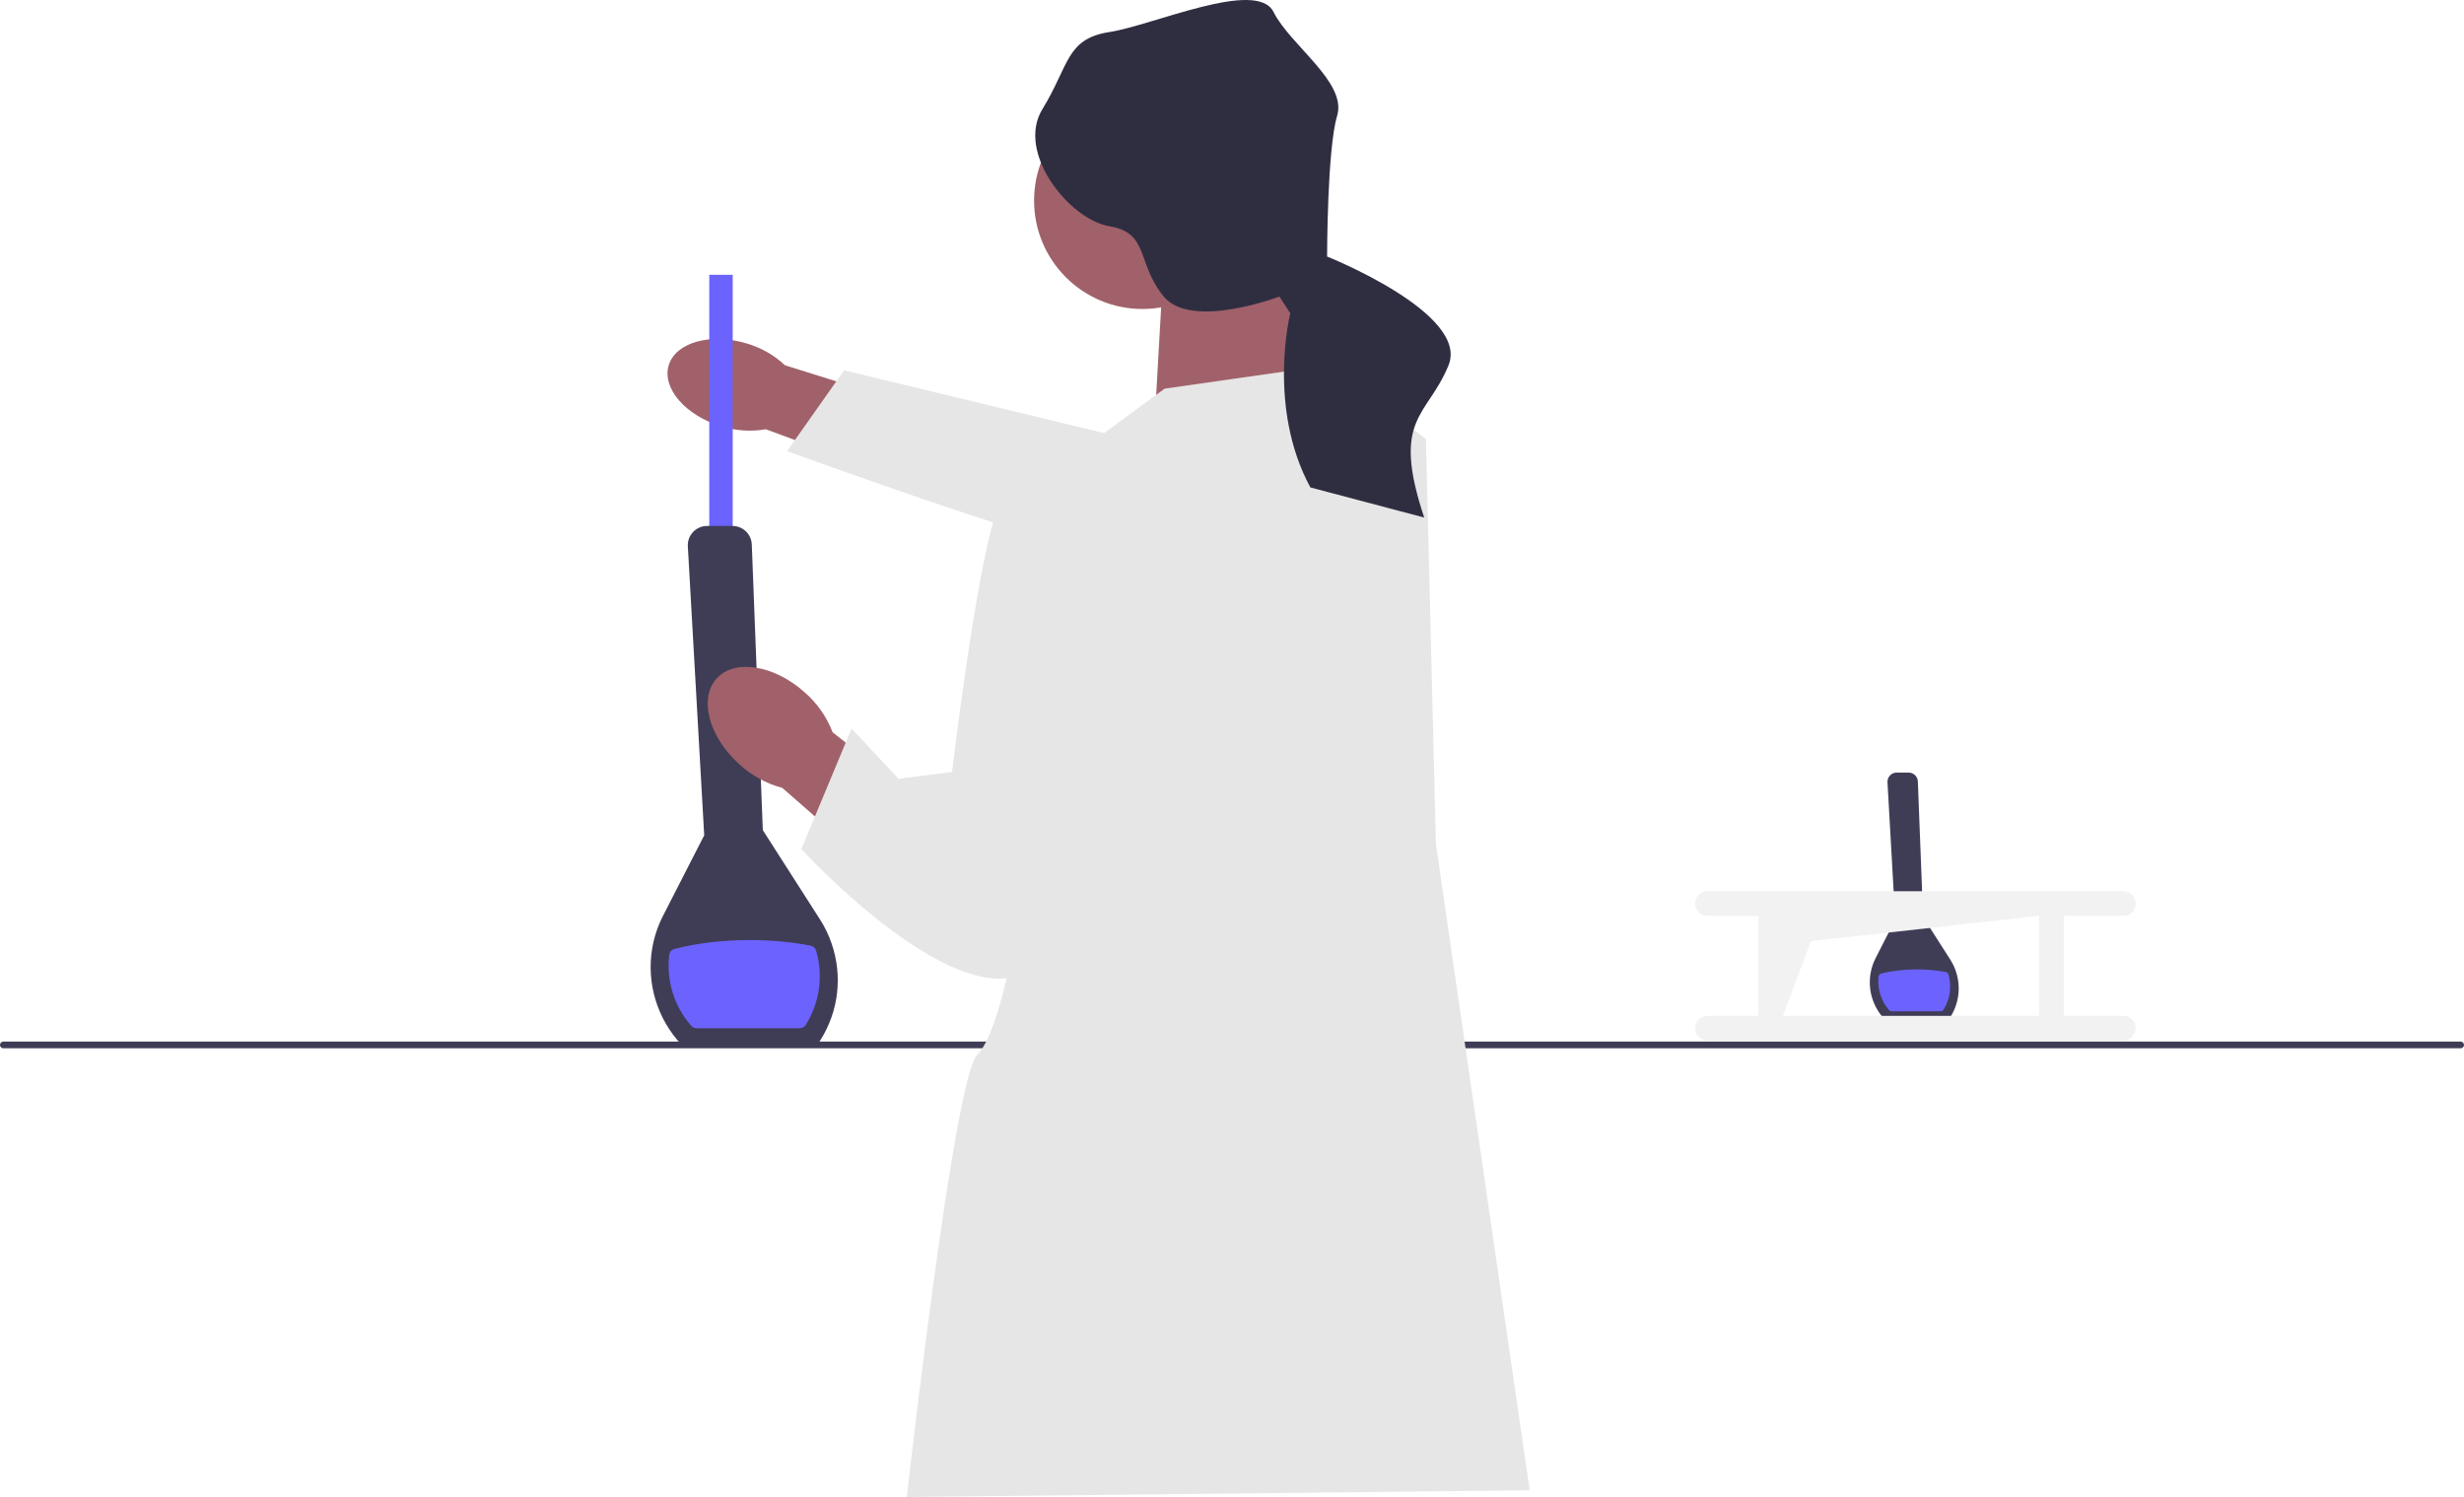 <svg xmlns="http://www.w3.org/2000/svg" xmlns:xlink="http://www.w3.org/1999/xlink" width="735.8" height="447.066" viewBox="0 0 735.8 447.066" role="img"><path d="m582.01,304.396h-19.24l-.07-.07c-3.42-3.63-4.96-8.74-4.11-13.65.27-1.59.78-3.13,1.52-4.58l5.85-11.45-2.32-41.01c-.04-.76.22-1.48.74-2.04.52-.55,1.23-.86,1.99-.86h3.6c1.48,0,2.68,1.16,2.74,2.63l1.57,40.53,8.1,12.66c.69,1.08,1.25,2.23,1.65,3.42,1.59,4.61,1.01,9.62-1.6,13.74h0l-.43.67h.01v.01Z" fill="#3f3d56"></path><path d="m580.35,301.556h0c-.18.29-.5.46-.84.46h-14.64c-.28,0-.56-.12-.74-.33-2.47-2.81-3.56-6.5-3.13-10.09.05-.39.34-.72.72-.82,3.06-.81,6.75-1.27,10.72-1.27,3.11,0,6.04.29,8.64.8.36.07.65.33.75.68,1.04,3.52.55,7.38-1.47,10.57h-.01Z" fill="#6c63ff"></path><path d="m734.8,313.066H1c-.55,0-1-.45-1-1s.45-1,1-1h733.8c.55,0,1,.45,1,1s-.45,1-1,1Z" fill="#3f3d56"></path><path id="uuid-4d78f6fa-6618-4aff-a06a-080a1d9c45db-676" d="m215.45,127.326c-10.75-3.22-17.81-11.38-15.76-18.22,2.05-6.84,12.43-9.78,23.18-6.56,4.31,1.23,8.27,3.47,11.54,6.54l45.39,14.21-7.12,21.16-43.99-16.26c-4.42.77-8.96.47-13.24-.88h0l0.0.01Z" fill="#a0616a"></path><path d="m416.8,132.886l.55,37.37s-46.98-.62-63.42.67c-16.44,1.3-118.89-36.2-118.89-36.2l17.02-24.13,113.02,27.28,51.72-5h0v.01Z" fill="#e6e6e6"></path><rect x="211.8" y="82.066" width="7" height="95" fill="#6c63ff"></rect><path d="m244.07,312.066h-40.49l-.15-.16c-7.2-7.65-10.44-18.39-8.66-28.73.57-3.34,1.64-6.58,3.2-9.63l12.32-24.09-4.89-86.3c-.09-1.6.47-3.12,1.57-4.28s2.59-1.8,4.19-1.8h7.57c3.11,0,5.65,2.43,5.77,5.54l3.29,85.3,17.06,26.64c1.46,2.28,2.63,4.7,3.48,7.2,3.34,9.7,2.12,20.24-3.36,28.91h0l-.9,1.41h0l-0-.01Z" fill="#3f3d56"></path><path d="m240.59,306.096h0c-.38.6-1.05.97-1.77.97h-30.82c-.59,0-1.17-.25-1.56-.69-5.2-5.92-7.49-13.67-6.59-21.23.1-.83.71-1.51,1.52-1.72,6.43-1.7,14.2-2.68,22.56-2.68,6.54,0,12.72.61,18.18,1.68.75.15,1.37.69,1.58,1.42,2.18,7.4,1.15,15.53-3.1,22.25h-0Z" fill="#6c63ff"></path><polygon points="386.8 80.066 392.8 121.066 344.8 126.066 347.8 73.066 386.8 80.066" fill="#a0616a"></polygon><circle cx="341.17" cy="59.906" r="32.37" fill="#a0616a"></circle><path id="uuid-01223ad5-4ac1-4a04-9d1d-d35e7b8f8b6b-677" d="m240.31,206.776c-9.16-8.22-20.94-10.07-26.32-4.13s-2.32,17.42,6.84,25.64c3.61,3.34,7.99,5.74,12.78,7.01l39.25,34.33,16.19-19.11-40.41-31.81c-1.76-4.61-4.62-8.7-8.33-11.93h0Z" fill="#a0616a"></path><path d="m347.8,116.066l49-7,29,22,3,121,28,193-186,2s14-125,21-132,12-39,12-39l14-138s30-22,30-22Z" fill="#e6e6e6"></path><path d="m329.3,137.566s-26-2-32,16-13,77-13,77l-16,2-14-15-15,36s53,58,73,32,17-148,17-148Z" fill="#e6e6e6"></path><path d="m396.3,76.616s0-32.05,3-42.05-14-21-19-31-36,4-49,6-12,10-20,23,8,33,20,35,8,11,16.23,21,34.53,0,34.53,0l3.24,5s-7,28,6,52l34,9c-10-30,1-30,7.27-45.5s-36.27-32.45-36.27-32.45Z" fill="#2f2e41"></path><path d="m634.11,303.386h-17.82v-29.88h17.82c2.03,0,3.66-1.65,3.66-3.68s-1.64-3.65-3.66-3.66h-124.24c-2.03,0-3.66,1.65-3.66,3.68s1.64,3.65,3.66,3.66h15.2v29.88h-15.2c-2.03,0-3.66,1.65-3.66,3.68s1.64,3.65,3.66,3.66h124.24c2.03,0,3.66-1.65,3.66-3.68s-1.64-3.65-3.66-3.66h0Zm-101.7,0l8.38-22.32,68.15-7.56v29.88h-76.53Z" fill="#f2f2f2"></path></svg>